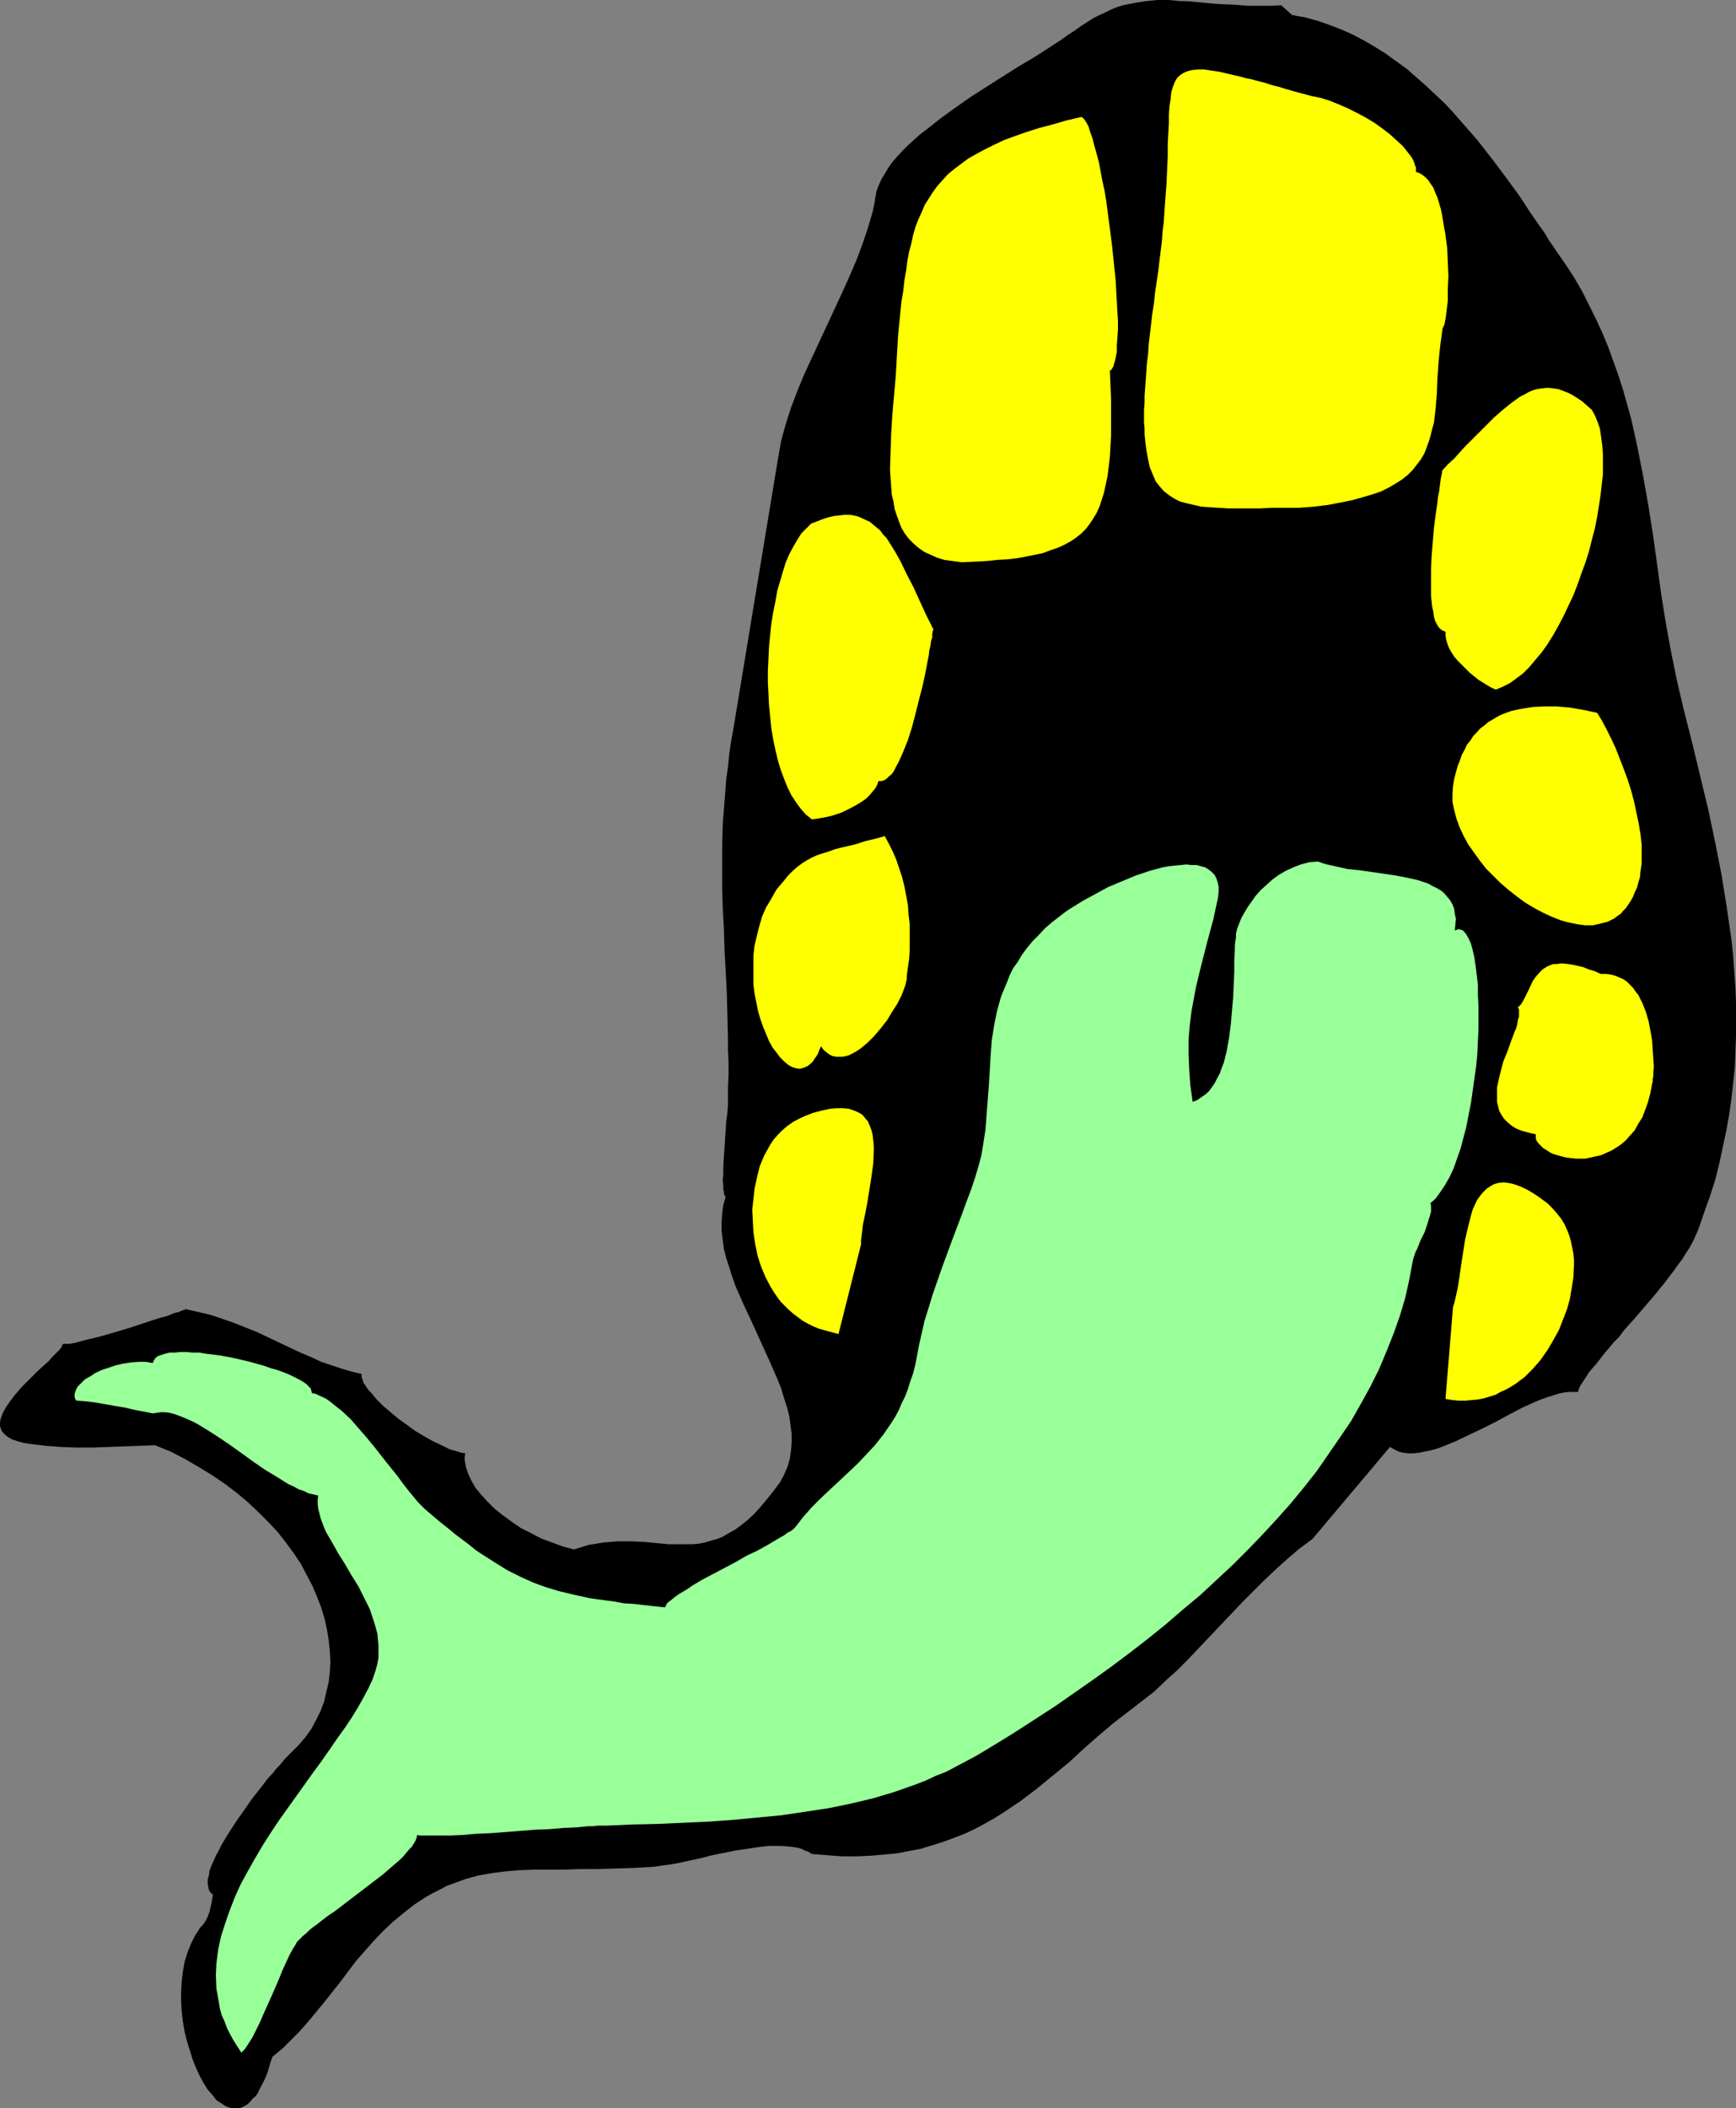 <?xml version="1.0" encoding="UTF-8" standalone="no"?>
<svg
   version="1.0"
   width="128.257mm"
   height="155.668mm"
   id="svg11"
   sodipodi:docname="Mouth - Forked Tongue.wmf"
   xmlns:inkscape="http://www.inkscape.org/namespaces/inkscape"
   xmlns:sodipodi="http://sodipodi.sourceforge.net/DTD/sodipodi-0.dtd"
   xmlns="http://www.w3.org/2000/svg"
   xmlns:svg="http://www.w3.org/2000/svg">
  <rect width="100%" height="100%" fill="#808080" stroke="none"/>
  <sodipodi:namedview
     id="namedview11"
     pagecolor="#ffffff"
     bordercolor="#000000"
     borderopacity="0.25"
     inkscape:showpageshadow="2"
     inkscape:pageopacity="0.0"
     inkscape:pagecheckerboard="0"
     inkscape:deskcolor="#d1d1d1"
     inkscape:document-units="mm" />
  <defs
     id="defs1">
    <pattern
       id="WMFhbasepattern"
       patternUnits="userSpaceOnUse"
       width="6"
       height="6"
       x="0"
       y="0" />
  </defs>
  <path
     style="fill:#000000;fill-opacity:1;fill-rule:evenodd;stroke:none"
     d="m 360.815,4.201 -3.07,-2.747 -2.424,0.162 h -6.786 L 344.334,1.293 340.294,1.131 336.578,0.808 333.184,0.485 331.407,0.323 h -1.777 L 326.398,0 h -3.232 l -3.232,0.323 -3.07,0.485 -3.232,0.646 -1.616,0.485 -1.616,0.646 -1.616,0.808 -1.777,0.808 -1.616,0.808 -1.777,1.131 -1.777,1.131 -1.777,1.293 -1.777,1.131 -1.777,1.293 -3.716,2.424 -4.04,2.585 -4.363,2.585 -4.363,2.747 -8.887,5.656 -4.363,3.07 -4.04,2.909 -3.878,3.07 -1.939,1.454 -1.777,1.616 -1.616,1.454 -1.616,1.616 -1.454,1.616 -1.293,1.454 -1.131,1.616 -0.97,1.616 -0.97,1.616 -0.646,1.454 -0.646,1.616 -0.323,1.616 -0.323,2.101 -0.485,2.262 -1.293,4.363 -1.454,4.363 -1.616,4.363 -1.939,4.525 -2.101,4.686 -4.201,9.049 -4.363,9.372 -2.101,4.525 -1.939,4.686 -1.777,4.686 -1.454,4.525 -1.293,4.686 -0.808,4.525 -12.603,76.271 -0.646,3.555 -0.485,3.393 -0.323,3.393 -0.485,3.393 -0.485,6.302 -0.485,6.14 -0.162,6.14 v 5.817 5.656 l 0.162,5.817 0.323,5.817 0.162,5.817 0.323,5.817 0.323,6.14 0.162,6.14 0.162,6.625 v 3.232 l 0.162,3.555 v 3.393 l -0.162,3.717 v 1.293 1.616 1.939 l -0.162,2.101 -0.323,2.424 -0.162,2.424 -0.323,5.009 -0.162,2.424 -0.162,2.424 v 2.262 l -0.162,1.939 0.162,1.616 v 0.808 l 0.162,0.646 v 0.485 l 0.162,0.485 0.162,0.323 0.162,0.162 -0.646,2.262 -0.323,2.424 -0.162,2.424 v 2.424 l 0.323,2.585 0.323,2.424 0.646,2.585 0.808,2.424 0.808,2.585 0.97,2.747 2.262,5.171 2.424,5.171 2.424,5.333 2.424,5.333 2.262,5.171 0.97,2.424 0.808,2.747 0.808,2.424 0.646,2.585 0.323,2.424 0.323,2.424 v 2.424 l -0.162,2.262 -0.323,2.262 -0.646,2.262 -0.97,2.262 -1.131,2.101 -1.939,2.585 -1.939,2.424 -1.777,2.101 -1.777,1.939 -1.777,1.616 -1.616,1.293 -1.777,1.293 -1.777,0.97 -1.616,0.97 -1.616,0.646 -1.777,0.485 -1.616,0.485 -1.616,0.323 -1.777,0.162 h -3.393 -3.393 l -3.393,-0.323 -3.393,-0.323 -3.716,-0.162 h -3.716 l -1.939,0.162 -1.939,0.162 -1.939,0.323 -2.101,0.323 -2.101,0.646 -2.101,0.646 -3.07,-0.808 -3.07,-1.131 -3.07,-1.131 -2.747,-1.454 -2.909,-1.454 -2.585,-1.778 -2.424,-1.778 -2.262,-1.778 -1.939,-1.939 -1.777,-1.939 -1.616,-1.939 -1.131,-1.939 -0.97,-2.101 -0.646,-1.939 -0.162,-0.97 -0.162,-0.808 v -0.97 l 0.162,-0.97 -1.131,-0.162 -0.97,-0.323 -2.262,-0.646 -2.262,-1.131 -2.424,-1.131 -2.585,-1.454 -2.424,-1.454 -2.424,-1.778 -2.262,-1.616 -2.101,-1.778 -2.101,-1.778 -1.777,-1.778 -1.454,-1.778 -0.808,-0.808 -0.485,-0.646 -0.485,-0.808 -0.485,-0.646 -0.162,-0.646 -0.323,-0.808 v -0.485 -0.485 l -2.747,-0.646 -2.747,-0.808 -2.908,-0.97 -2.908,-0.97 -2.747,-1.293 -3.07,-1.293 -5.817,-2.747 -6.14,-2.909 -3.232,-1.293 -3.232,-1.293 -3.232,-1.131 -3.393,-1.131 -3.393,-0.808 -3.555,-0.808 v 0 l -0.323,0.162 -0.485,0.162 -0.485,0.162 -0.646,0.323 -0.808,0.162 -0.969,0.323 -1.131,0.485 -0.969,0.323 -1.293,0.323 -2.585,0.808 -2.908,0.97 -2.908,0.97 -5.979,1.778 -2.908,0.808 -2.747,0.646 -1.293,0.323 -1.131,0.323 -1.131,0.323 -0.969,0.162 -0.808,0.162 h -0.808 -0.485 -0.485 l -0.323,0.485 -0.162,0.485 -0.485,0.646 -0.646,0.646 -0.808,0.808 -0.808,0.808 -0.808,0.97 -1.131,0.97 -2.101,1.939 -2.101,2.101 -2.262,2.262 -1.939,2.262 -0.969,1.293 -0.808,1.131 -0.646,0.97 -0.646,1.131 -0.485,1.131 L 0.162,396.06 0,397.029 v 0.97 l 0.323,0.97 0.323,0.646 0.808,0.808 0.808,0.646 1.131,0.646 1.454,0.485 1.777,0.485 2.101,0.323 4.04,0.485 4.201,0.323 4.363,0.162 h 4.524 l 8.887,-0.323 4.363,-0.162 4.201,-0.162 4.363,1.778 4.04,2.101 3.878,2.262 3.716,2.262 3.555,2.424 3.393,2.585 3.07,2.585 2.908,2.747 2.747,2.747 2.585,2.747 2.262,2.909 2.262,3.07 1.939,2.909 1.616,3.07 1.616,3.07 1.293,3.07 1.131,2.909 0.969,3.232 0.646,2.909 0.485,3.07 0.323,2.909 0.162,3.07 -0.162,2.909 -0.323,2.747 -0.646,2.747 -0.646,2.747 -0.969,2.585 -1.293,2.585 -1.293,2.424 -1.616,2.262 -1.939,2.262 -1.939,1.939 -0.485,0.485 -0.646,0.646 -0.646,0.646 -0.808,0.97 -0.808,0.97 -0.969,0.97 -0.969,1.293 -1.131,1.131 -2.101,2.747 -2.424,3.07 -2.262,3.232 -2.262,3.232 -2.101,3.232 -1.939,3.232 -0.808,1.616 -0.808,1.454 -0.646,1.454 -0.646,1.454 -0.485,1.293 -0.162,1.293 -0.323,1.131 v 1.131 l 0.162,0.97 0.162,0.808 0.485,0.808 0.646,0.485 -0.162,0.97 -0.162,1.131 -0.323,1.293 -0.323,1.454 -0.485,1.293 -0.646,1.293 -0.646,0.97 -0.485,0.485 -0.323,0.323 -1.454,2.262 -1.131,2.262 -0.969,2.424 -0.808,2.585 -0.485,2.747 -0.323,2.747 -0.162,2.747 v 2.909 l 0.162,2.747 0.323,2.747 0.485,2.909 0.646,2.585 0.808,2.585 0.808,2.585 0.969,2.424 0.969,2.101 1.131,2.101 1.131,1.778 1.293,1.454 1.131,1.454 1.454,0.97 1.293,0.808 1.454,0.485 h 1.293 0.646 l 0.808,-0.162 0.646,-0.323 0.646,-0.323 0.646,-0.485 0.646,-0.646 0.646,-0.808 0.808,-0.646 0.646,-0.97 0.485,-1.131 0.646,-1.131 0.646,-1.293 0.646,-1.454 0.485,-1.454 0.485,-1.778 0.646,-1.778 2.747,-2.262 2.424,-2.424 2.424,-2.424 2.424,-2.747 4.524,-5.494 4.363,-5.494 4.363,-5.817 2.424,-2.747 2.424,-2.747 2.585,-2.747 2.747,-2.585 2.909,-2.424 3.07,-2.424 1.939,-1.293 1.777,-1.131 1.777,-0.97 1.939,-0.97 1.777,-0.97 1.777,-0.646 3.555,-1.293 3.555,-0.97 3.716,-0.646 3.716,-0.485 3.878,-0.323 4.04,-0.162 h 4.201 4.201 l 4.524,-0.162 h 4.847 l 5.009,-0.162 5.332,-0.162 2.747,-0.162 2.747,-0.162 1.131,-0.162 0.97,-0.162 2.585,-0.323 2.585,-0.485 2.909,-0.646 3.07,-0.646 3.07,-0.808 6.463,-1.293 3.232,-0.485 3.232,-0.485 2.909,-0.323 h 2.909 l 2.585,0.162 1.293,0.162 1.131,0.162 1.131,0.323 0.97,0.485 0.97,0.323 0.97,0.646 4.201,0.323 4.201,0.323 h 4.04 l 3.878,-0.162 3.716,-0.323 3.555,-0.323 3.393,-0.646 3.393,-0.646 3.232,-0.97 3.07,-0.97 3.07,-1.131 2.909,-1.131 2.747,-1.293 2.747,-1.454 2.585,-1.454 2.585,-1.616 2.424,-1.616 2.424,-1.616 4.686,-3.555 4.524,-3.717 4.363,-3.555 4.201,-3.878 4.04,-3.555 4.201,-3.555 4.201,-3.232 3.555,-2.747 3.555,-2.747 3.232,-3.07 3.232,-2.909 3.07,-3.07 3.07,-3.232 5.979,-6.302 5.979,-6.302 6.14,-6.14 3.232,-3.07 3.232,-2.909 3.393,-2.909 3.716,-2.747 21.652,-25.693 1.131,0.646 1.293,0.646 1.293,0.323 1.454,0.162 h 1.454 l 1.454,-0.162 1.616,-0.323 1.616,-0.323 1.777,-0.485 1.777,-0.646 3.555,-1.454 3.716,-1.778 3.716,-1.778 3.878,-1.939 3.555,-1.939 3.716,-1.939 3.555,-1.616 1.616,-0.646 1.777,-0.646 1.616,-0.485 1.454,-0.485 1.454,-0.323 1.454,-0.162 h 1.293 1.293 l 0.162,-0.646 0.323,-0.808 0.485,-0.808 0.646,-0.97 0.646,-0.97 0.808,-1.293 0.97,-1.131 1.131,-1.293 2.262,-2.909 2.585,-3.07 1.454,-1.454 1.293,-1.778 2.909,-3.232 5.817,-6.787 2.747,-3.393 2.585,-3.393 1.131,-1.616 1.131,-1.454 0.969,-1.616 0.97,-1.454 0.808,-1.454 0.646,-1.293 0.646,-1.454 0.485,-1.131 1.616,-4.686 1.616,-4.525 1.454,-4.525 1.131,-4.525 0.97,-4.525 0.97,-4.525 0.808,-4.525 0.646,-4.525 0.485,-4.363 0.485,-4.525 0.162,-4.363 0.162,-4.525 v -4.363 -4.525 l -0.162,-4.363 -0.323,-4.525 -0.323,-4.525 -0.485,-4.525 -1.293,-8.888 -1.454,-9.049 -1.777,-9.049 -1.939,-9.211 -2.262,-9.372 -2.262,-9.372 -2.424,-9.534 -1.777,-7.595 -1.616,-7.918 -1.454,-7.918 -1.293,-8.08 -2.262,-16.321 -1.293,-8.241 -1.454,-8.241 -1.616,-8.241 -1.777,-8.08 -1.131,-4.04 -1.131,-4.04 -1.293,-4.04 -1.454,-4.04 -1.454,-4.04 -1.616,-3.878 -1.777,-3.878 -1.939,-3.878 -1.939,-3.878 -2.262,-3.878 -2.424,-3.717 -2.585,-3.717 -0.97,-1.454 -1.131,-1.616 -1.131,-1.939 -1.293,-1.778 -1.454,-2.101 -1.454,-2.101 -1.454,-2.262 -1.616,-2.424 -1.777,-2.424 -1.777,-2.424 -1.939,-2.585 -1.939,-2.585 -4.04,-5.171 -4.524,-5.171 -2.262,-2.585 -2.424,-2.585 -2.585,-2.424 -2.585,-2.424 -2.747,-2.424 -2.585,-2.262 -2.909,-2.101 -2.908,-2.101 -3.07,-1.939 -3.07,-1.778 -3.07,-1.616 -3.232,-1.454 -3.393,-1.293 -3.232,-1.131 -3.555,-0.97 z"
     id="path1" />
  <path
     style="fill:#ffff00;fill-opacity:1;fill-rule:evenodd;stroke:none"
     d="m 402.827,91.622 -0.646,4.686 -0.485,4.686 -0.162,2.424 -0.162,2.101 -0.162,4.363 -0.323,4.04 -0.485,4.04 -0.485,1.778 -0.485,1.939 -0.485,1.616 -0.646,1.778 -0.646,1.616 -0.97,1.616 -1.131,1.454 -1.131,1.454 -1.293,1.293 -1.616,1.293 -1.777,1.131 -1.939,1.131 -2.262,1.131 -2.424,0.808 -2.747,0.808 -2.909,0.808 -3.232,0.646 -3.393,0.646 -3.878,0.485 -2.101,0.162 -2.101,0.162 h -3.878 -3.555 l -3.393,0.162 h -3.07 -5.979 l -2.585,-0.162 -2.585,-0.162 -2.262,-0.162 -2.101,-0.485 -2.101,-0.485 -1.777,-0.485 -1.616,-0.808 -1.454,-0.97 -1.454,-1.131 -1.131,-1.293 -1.131,-1.454 -0.808,-1.939 -0.808,-1.939 -0.485,-2.262 -0.485,-2.585 -0.323,-2.747 -0.162,-1.616 v -1.616 l -0.162,-1.616 v -3.555 l 0.162,-1.939 v -2.101 l 0.162,-2.101 0.162,-2.262 0.162,-2.262 0.162,-2.424 0.323,-2.424 0.162,-2.585 0.323,-2.747 0.323,-2.747 0.323,-2.909 0.485,-3.07 0.323,-3.07 0.485,-3.232 0.485,-3.393 0.323,-2.747 0.323,-2.585 0.323,-2.585 0.162,-2.585 0.323,-2.424 0.162,-2.424 0.323,-4.525 0.323,-4.201 0.162,-3.878 0.162,-3.555 v -3.393 l 0.162,-3.07 0.162,-2.747 v -2.424 l 0.162,-2.424 0.323,-1.939 0.162,-1.778 0.485,-1.616 0.485,-1.293 0.646,-1.131 0.808,-0.808 0.97,-0.646 1.131,-0.485 1.293,-0.323 1.616,-0.162 h 1.777 l 2.101,0.323 2.262,0.323 1.293,0.323 2.747,0.646 1.454,0.323 1.777,0.485 1.616,0.323 1.777,0.485 1.939,0.485 1.939,0.646 1.939,0.485 2.101,0.646 2.262,0.646 2.424,0.646 2.424,0.646 2.424,0.485 2.585,0.808 2.424,0.97 2.585,1.131 2.585,1.293 2.424,1.293 2.424,1.454 2.262,1.616 2.101,1.616 1.777,1.616 1.777,1.616 1.293,1.616 1.131,1.454 0.485,0.808 0.323,0.808 0.162,0.646 0.323,0.646 v 0.646 0.646 l 0.97,0.323 0.808,0.485 0.808,0.646 0.808,0.808 0.646,0.97 0.808,1.131 0.485,1.293 0.646,1.454 0.485,1.616 0.485,1.616 0.323,1.616 0.323,1.939 0.646,3.717 0.485,3.717 0.162,3.878 0.162,3.878 -0.162,3.555 v 1.616 1.616 l -0.162,1.454 -0.162,1.293 -0.162,1.293 -0.162,1.131 -0.162,0.808 -0.162,0.808 -0.323,0.646 z"
     id="path2" />
  <path
     style="fill:#ffff00;fill-opacity:1;fill-rule:evenodd;stroke:none"
     d="m 268.551,156.905 -2.424,-0.323 -2.424,-0.323 -2.101,-0.646 -1.777,-0.808 -1.777,-0.808 -1.616,-1.131 -1.293,-1.131 -1.293,-1.293 -1.131,-1.454 -0.97,-1.616 -0.646,-1.616 -0.646,-1.778 -0.646,-1.939 -0.323,-2.101 -0.485,-1.939 -0.162,-2.262 -0.162,-2.262 -0.162,-2.424 0.162,-4.848 0.162,-5.009 0.323,-5.333 0.485,-5.494 0.485,-5.494 0.323,-5.656 0.323,-5.494 0.323,-3.393 0.323,-3.232 0.323,-3.07 0.485,-2.909 0.323,-2.909 0.485,-2.747 0.323,-2.585 0.485,-2.585 0.646,-2.424 0.485,-2.262 0.646,-2.262 0.808,-2.101 0.97,-2.101 0.808,-1.939 1.131,-1.778 1.131,-1.778 1.293,-1.778 1.454,-1.616 1.454,-1.616 1.777,-1.454 1.939,-1.454 1.939,-1.454 2.262,-1.293 2.424,-1.293 2.585,-1.293 2.747,-1.293 3.07,-1.131 3.232,-1.131 3.555,-1.131 3.716,-0.97 3.878,-1.131 4.201,-0.97 0.646,0.485 0.646,0.97 0.646,1.131 0.485,1.616 0.646,1.778 0.485,1.939 0.646,2.262 0.646,2.424 0.485,2.585 0.485,2.585 0.646,2.909 0.485,3.07 0.808,6.14 0.808,6.302 0.646,6.302 0.323,3.07 0.162,2.909 0.162,2.909 0.162,2.909 0.162,2.585 v 2.424 l -0.162,2.424 -0.162,2.101 V 98.247 l -0.323,1.616 -0.323,1.293 -0.323,1.131 -0.485,0.808 -0.162,0.162 -0.323,0.162 0.162,4.04 0.162,3.878 v 3.555 3.393 3.232 l -0.162,3.07 -0.162,2.909 -0.323,2.747 -0.323,2.585 -0.485,2.262 -0.485,2.262 -0.646,2.101 -0.646,1.939 -0.808,1.778 -0.97,1.616 -0.97,1.454 -1.131,1.454 -1.293,1.293 -1.454,1.131 -1.454,0.97 -1.777,0.97 -1.777,0.808 -1.939,0.646 -2.101,0.808 -2.262,0.485 -2.424,0.485 -2.585,0.485 -2.747,0.323 -2.909,0.162 -3.07,0.323 -3.232,0.162 z"
     id="path3" />
  <path
     style="fill:#ffff00;fill-opacity:1;fill-rule:evenodd;stroke:none"
     d="m 260.634,175.65 -0.162,0.485 -0.162,0.808 v 0.97 l -0.323,0.97 -0.162,1.293 -0.323,1.293 -0.162,1.454 -0.323,1.616 -0.646,3.393 -0.808,3.717 -0.97,3.717 -0.969,3.878 -0.97,3.717 -1.131,3.555 -0.646,1.616 -0.646,1.616 -0.646,1.454 -0.646,1.454 -0.646,1.131 -0.646,1.293 -0.646,0.97 -0.808,0.646 -0.646,0.646 -0.808,0.485 -0.646,0.162 h -0.808 l -0.323,0.97 -0.485,0.97 -0.808,0.97 -0.808,0.97 -0.97,0.97 -1.131,0.808 -1.293,0.808 -1.454,0.808 -2.909,1.454 -2.908,0.97 -1.454,0.323 -2.747,0.485 -1.293,0.162 -1.616,-1.293 -1.454,-1.616 -1.293,-1.778 -1.293,-1.939 -1.131,-2.262 -0.97,-2.424 -0.97,-2.585 -0.808,-2.747 -0.646,-2.747 -0.646,-3.07 -0.485,-2.909 -0.323,-3.232 -0.323,-3.232 -0.162,-3.232 -0.162,-3.232 v -3.232 l 0.162,-3.393 0.162,-3.232 0.323,-3.393 0.323,-3.07 0.485,-3.07 0.646,-3.07 0.485,-2.909 0.808,-2.747 0.808,-2.747 0.808,-2.585 0.97,-2.262 1.131,-2.101 1.131,-1.939 1.131,-1.778 1.454,-1.454 1.293,-1.293 1.777,-0.646 1.616,-0.646 1.616,-0.485 1.454,-0.323 1.454,-0.162 1.454,-0.162 h 1.293 l 1.131,0.162 1.293,0.323 1.131,0.485 0.97,0.485 1.131,0.485 0.97,0.808 0.97,0.808 0.97,0.808 0.808,1.131 0.97,0.97 0.808,1.293 1.616,2.585 1.616,2.909 1.616,3.393 1.777,3.393 1.777,3.878 1.777,3.878 z"
     id="path4" />
  <path
     style="fill:#ffff00;fill-opacity:1;fill-rule:evenodd;stroke:none"
     d="m 402.665,131.374 v 0.485 l -0.162,0.808 -0.162,0.808 -0.162,1.131 -0.162,1.293 -0.162,1.293 -0.323,1.454 -0.162,1.616 -0.485,3.393 -0.485,3.717 -0.323,3.878 -0.323,3.878 -0.162,3.878 v 3.717 1.939 1.616 l 0.162,1.616 0.162,1.454 0.323,1.454 0.162,1.293 0.323,1.131 0.485,0.97 0.485,0.808 0.646,0.646 0.485,0.323 0.808,0.323 v 0.97 l 0.162,1.131 0.323,1.131 0.485,1.293 0.646,1.131 0.808,1.293 0.97,1.131 1.131,1.131 2.262,2.262 2.424,1.939 1.293,0.808 1.293,0.808 1.131,0.646 1.131,0.485 1.939,-0.808 1.939,-0.97 1.777,-1.293 1.939,-1.454 1.777,-1.778 1.616,-1.939 1.777,-2.101 1.616,-2.262 1.616,-2.585 1.454,-2.585 1.454,-2.747 1.293,-2.747 1.454,-3.07 1.131,-2.909 1.131,-3.232 1.131,-3.07 0.97,-3.07 0.808,-3.232 0.808,-3.07 0.646,-3.232 0.485,-3.07 0.485,-3.07 0.323,-2.909 0.323,-2.909 v -2.747 -2.747 l -0.162,-2.424 -0.323,-2.424 -0.323,-2.262 -0.646,-1.939 -0.808,-1.939 -0.808,-1.454 -1.454,-1.293 -1.293,-1.131 -1.454,-0.97 -1.293,-0.808 -1.293,-0.646 -1.293,-0.485 -1.293,-0.485 -1.131,-0.162 -1.293,-0.162 h -1.131 l -1.293,0.162 -1.131,0.162 -1.131,0.323 -1.131,0.485 -1.131,0.646 -1.293,0.646 -1.131,0.808 -1.131,0.808 -2.424,1.939 -2.585,2.262 -2.585,2.585 -2.747,2.747 -2.909,2.909 -2.909,3.232 -1.777,1.616 z"
     id="path5" />
  <path
     style="fill:#ffff00;fill-opacity:1;fill-rule:evenodd;stroke:none"
     d="m 253.201,272.281 v 0.808 l -0.162,0.808 -0.162,0.808 -0.323,0.97 -0.808,2.101 -1.131,2.262 -1.454,2.262 -1.454,2.424 -1.777,2.262 -1.777,2.101 -1.939,1.939 -1.939,1.616 -0.97,0.646 -1.131,0.646 -0.97,0.485 -0.97,0.323 -0.97,0.162 h -0.969 -0.808 l -0.97,-0.162 -0.97,-0.485 -0.646,-0.485 -0.97,-0.808 -0.646,-0.97 -0.485,0.97 -0.323,0.97 -0.485,0.808 -0.485,0.646 -0.485,0.808 -0.485,0.485 -0.97,0.808 -1.131,0.485 -1.131,0.323 -0.969,-0.162 -1.131,-0.323 -1.131,-0.646 -1.131,-0.97 -1.131,-1.131 -0.97,-1.293 -1.131,-1.454 -0.97,-1.778 -0.808,-1.939 -0.808,-1.939 -0.808,-2.262 -0.646,-2.262 -0.485,-2.424 -0.485,-2.424 -0.323,-2.585 v -2.747 -2.585 -2.747 l 0.323,-2.747 0.646,-2.747 0.646,-2.585 0.808,-2.747 1.131,-2.585 1.454,-2.424 1.454,-2.585 1.939,-2.262 1.293,-1.616 1.293,-1.293 1.293,-1.131 1.293,-0.97 1.293,-0.808 1.454,-0.808 1.454,-0.646 1.454,-0.485 1.616,-0.485 1.777,-0.646 1.777,-0.485 2.101,-0.485 2.101,-0.485 2.424,-0.808 2.747,-0.646 2.908,-0.808 1.131,2.101 1.131,2.262 0.97,2.262 0.808,2.424 0.808,2.424 0.646,2.585 0.485,2.585 0.485,2.585 0.162,2.585 0.323,2.585 v 2.585 2.585 2.424 l -0.162,2.424 -0.323,2.262 z"
     id="path6" />
  <path
     style="fill:#ffff00;fill-opacity:1;fill-rule:evenodd;stroke:none"
     d="m 458.088,243.195 -0.162,1.616 -0.485,1.616 -0.323,1.293 -0.646,1.293 -0.485,1.293 -0.646,1.131 -0.646,0.97 -0.646,0.97 -0.808,0.808 -0.646,0.808 -0.97,0.646 -0.808,0.646 -0.97,0.485 -0.969,0.485 -1.939,0.485 -2.101,0.485 h -2.262 l -2.262,-0.323 -2.424,-0.485 -2.262,-0.646 -2.424,-0.97 -2.424,-1.131 -2.424,-1.293 -2.424,-1.454 -2.424,-1.778 -2.262,-1.778 -2.262,-1.939 -1.939,-1.939 -2.101,-2.101 -1.777,-2.262 -1.616,-2.262 -1.616,-2.262 -1.293,-2.424 -1.131,-2.424 -0.808,-2.262 -0.646,-2.424 -0.485,-2.262 v -2.262 l 0.162,-2.262 0.323,-1.939 0.485,-1.778 0.485,-1.778 0.646,-1.616 0.485,-1.454 0.808,-1.454 0.646,-1.454 0.97,-1.131 0.808,-1.293 0.969,-0.97 0.97,-1.131 1.131,-0.808 1.131,-0.97 1.131,-0.646 1.293,-0.808 1.293,-0.646 1.293,-0.485 1.293,-0.485 1.454,-0.323 1.616,-0.323 3.07,-0.485 3.232,-0.162 h 3.393 l 3.716,0.323 3.716,0.646 3.878,0.808 1.293,2.101 1.293,2.424 1.293,2.585 1.293,2.747 1.131,2.909 1.131,2.909 1.131,3.07 0.97,3.07 0.808,3.07 0.646,3.07 0.646,3.07 0.485,2.909 0.323,2.909 v 2.747 2.424 z"
     id="path7" />
  <path
     style="fill:#ffff00;fill-opacity:1;fill-rule:evenodd;stroke:none"
     d="m 461.32,302.499 -0.485,2.585 -0.646,2.424 -0.808,2.262 -0.808,2.101 -1.131,1.778 -0.97,1.778 -1.293,1.454 -1.131,1.293 -1.293,1.131 -1.454,0.97 -1.293,0.808 -1.454,0.646 -1.454,0.646 -1.454,0.323 -1.454,0.323 -1.454,0.323 h -1.293 -1.454 l -1.454,-0.162 -1.293,-0.162 -1.293,-0.323 -2.262,-0.646 -0.969,-0.485 -0.97,-0.646 -0.808,-0.485 -0.646,-0.646 -0.646,-0.646 -0.485,-0.646 -0.323,-0.646 v -0.646 -0.646 l -2.101,-0.485 -1.777,-0.485 -1.616,-0.646 -1.293,-0.808 -1.131,-0.97 -0.97,-0.97 -0.646,-0.97 -0.646,-1.131 -0.323,-1.293 -0.323,-1.293 v -1.293 -1.293 -1.454 l 0.323,-1.454 0.646,-2.747 0.808,-3.07 1.131,-2.747 0.97,-2.747 0.97,-2.585 0.485,-1.131 0.323,-1.131 0.162,-1.131 0.323,-0.97 v -0.808 -0.646 -0.646 l -0.323,-0.485 0.969,-0.97 0.646,-1.131 1.293,-2.585 1.293,-2.747 0.808,-1.131 0.97,-1.131 0.97,-0.97 1.293,-0.808 0.808,-0.323 0.808,-0.323 h 0.97 l 0.97,-0.162 h 0.97 l 1.293,0.162 1.131,0.162 1.454,0.323 1.454,0.323 1.616,0.646 1.616,0.485 1.777,0.808 h 1.454 l 1.293,0.162 1.293,0.323 1.131,0.485 1.131,0.485 0.97,0.646 0.808,0.808 0.97,0.97 0.646,0.97 0.808,0.97 1.131,2.262 0.97,2.424 0.808,2.747 0.485,2.585 0.485,2.747 0.162,2.585 0.162,2.424 0.162,2.262 -0.162,1.939 v 0.808 l -0.162,0.808 v 0.646 z"
     id="path8" />
  <path
     style="fill:#ffff00;fill-opacity:1;fill-rule:evenodd;stroke:none"
     d="m 438.86,359.54 -0.485,2.909 -0.808,2.909 -1.131,2.909 -1.131,2.909 -1.616,2.909 -1.616,2.747 -1.939,2.747 -2.101,2.424 -2.262,2.262 -1.293,0.97 -1.293,0.97 -1.293,0.808 -1.454,0.808 -1.454,0.646 -1.454,0.808 -1.616,0.485 -1.616,0.485 -1.616,0.323 -1.777,0.162 -1.777,0.162 H 407.351 l -1.777,-0.162 -1.939,-0.323 2.101,-25.693 0.323,-0.97 0.323,-1.293 0.323,-1.454 0.323,-1.454 0.485,-3.07 0.485,-3.393 1.131,-7.272 0.808,-3.393 0.808,-3.232 0.485,-1.616 0.646,-1.454 0.646,-1.293 0.808,-1.131 0.808,-0.97 0.97,-0.97 0.97,-0.646 1.131,-0.646 1.131,-0.323 1.454,-0.162 1.454,0.162 1.454,0.323 1.777,0.646 1.777,0.808 1.939,1.131 0.97,0.646 1.131,0.808 1.777,1.293 1.454,1.454 1.293,1.454 1.131,1.454 0.97,1.616 0.646,1.454 0.646,1.616 0.485,1.778 0.323,1.616 0.323,1.616 0.162,1.616 v 1.778 l -0.162,3.232 z"
     id="path9" />
  <path
     style="fill:#ffff00;fill-opacity:1;fill-rule:evenodd;stroke:none"
     d="m 210.704,331.747 -0.323,2.909 -0.323,2.909 0.162,3.232 0.162,3.07 0.485,3.232 0.646,3.232 0.97,3.07 1.293,3.07 1.454,2.747 0.808,1.293 0.969,1.454 0.97,1.293 1.131,1.131 1.131,1.131 1.293,1.131 1.293,0.97 1.293,0.97 1.454,0.808 1.616,0.808 1.616,0.646 1.777,0.485 1.777,0.485 1.777,0.485 6.302,-25.047 v -1.131 l 0.162,-1.293 0.162,-1.293 0.162,-1.616 0.646,-3.07 0.646,-3.393 1.131,-7.11 0.485,-3.555 0.162,-3.393 v -1.616 l -0.162,-1.616 -0.162,-1.454 -0.323,-1.293 -0.485,-1.293 -0.485,-1.131 -0.808,-0.97 -0.808,-0.97 -1.131,-0.646 -1.131,-0.485 -1.454,-0.485 -1.616,-0.162 h -1.777 l -1.939,0.162 -2.262,0.485 -2.424,0.646 -2.101,0.808 -1.777,0.808 -1.777,0.97 -1.616,1.131 -1.293,1.131 -1.293,1.293 -1.131,1.293 -0.97,1.454 -0.808,1.454 -0.808,1.454 -1.293,3.07 -0.808,3.232 z"
     id="path10" />
  <path
     style="fill:#99ff99;fill-opacity:1;fill-rule:evenodd;stroke:none"
     d="m 394.424,352.269 -0.97,5.171 -1.131,5.009 -1.454,4.848 -1.777,5.009 -1.939,4.848 -2.101,5.009 -2.424,4.848 -2.585,4.686 -2.747,4.848 -3.07,4.525 -3.232,4.686 -3.232,4.686 -3.555,4.525 -3.716,4.525 -3.878,4.363 -4.04,4.363 -4.201,4.363 -4.201,4.201 -4.524,4.201 -4.524,4.201 -4.847,4.04 -4.686,4.04 -5.009,4.04 -5.009,3.878 -5.171,3.878 -5.171,3.717 -5.332,3.717 -5.332,3.717 -5.494,3.555 -5.494,3.555 -5.494,3.393 -5.655,3.393 -2.747,1.454 -2.747,1.454 -2.747,1.454 -2.909,1.131 -2.747,1.293 -2.908,1.131 -5.979,2.101 -5.979,1.778 -6.14,1.454 -6.302,1.293 -6.463,0.97 -6.463,0.97 -6.786,0.646 -6.786,0.646 -6.786,0.485 -7.11,0.323 -7.11,0.323 -7.11,0.162 -7.271,0.323 h -1.131 -1.293 l -1.293,0.162 h -1.454 l -1.616,0.162 -1.616,0.162 -3.716,0.162 -3.716,0.323 -4.04,0.162 -8.241,0.646 -4.201,0.323 -3.878,0.162 -3.716,0.323 -3.555,0.162 h -1.616 -1.454 -3.716 -0.97 -0.969 l -0.646,-0.162 -0.162,0.808 -0.323,0.808 -0.485,0.808 -0.485,0.808 -0.808,0.808 -0.808,0.97 -0.808,0.97 -0.97,0.97 -2.262,1.939 -2.424,2.101 -2.747,2.101 -2.747,2.101 -5.494,4.201 -2.747,2.101 -1.293,0.808 -1.293,0.97 -2.262,1.778 -1.131,0.808 -0.969,0.808 -0.808,0.808 -0.808,0.646 -0.646,0.646 -0.646,0.646 -0.485,0.485 -0.323,0.646 -0.808,1.293 -0.969,1.778 -0.969,2.101 -0.969,2.101 -0.969,2.424 -2.101,4.848 -2.262,5.009 -0.969,2.262 -1.131,2.262 -0.969,1.939 -1.131,1.778 -0.969,1.454 -0.485,0.485 -0.485,0.485 -1.131,-1.778 -1.131,-1.778 -0.969,-1.778 -0.808,-1.616 -0.646,-1.778 -0.808,-1.778 -0.485,-1.778 -0.323,-1.939 -0.323,-1.778 -0.323,-1.778 -0.162,-3.717 0.162,-3.555 0.485,-3.717 0.808,-3.717 1.131,-3.555 1.293,-3.717 1.454,-3.717 1.616,-3.555 1.939,-3.555 2.101,-3.717 2.101,-3.555 2.262,-3.555 2.262,-3.393 4.847,-6.787 2.424,-3.393 2.424,-3.393 2.262,-3.07 2.262,-3.232 2.101,-3.07 2.101,-2.909 1.939,-2.909 1.777,-2.909 1.454,-2.585 1.454,-2.747 1.131,-2.424 0.808,-2.424 0.485,-1.778 0.323,-1.778 v -1.778 -1.616 l -0.162,-1.778 -0.162,-1.616 -0.485,-1.778 -0.485,-1.616 -1.131,-3.393 -1.616,-3.232 -1.616,-3.232 -1.939,-3.07 -1.777,-3.07 -1.939,-3.07 -1.616,-2.909 -1.616,-2.747 -0.646,-1.454 -0.485,-1.293 -0.485,-1.293 -0.323,-1.293 -0.323,-1.293 -0.162,-1.293 V 418.521 l 0.162,-1.131 -1.293,-0.323 -1.454,-0.323 -1.293,-0.646 -1.454,-0.485 -1.454,-0.808 -1.454,-0.646 -3.07,-1.939 -3.232,-1.939 -3.07,-2.101 -6.302,-4.525 -3.07,-2.101 -3.232,-2.101 -2.908,-1.778 -1.454,-0.808 -1.454,-0.646 -1.454,-0.646 -1.293,-0.485 -1.293,-0.485 -1.293,-0.323 -1.293,-0.162 h -1.131 l -1.131,0.162 -1.131,0.162 -2.424,-0.485 -2.585,-0.485 -2.747,-0.646 -2.908,-0.485 -2.747,-0.485 -2.747,-0.485 -2.747,-0.323 -2.424,-0.162 -0.323,-0.485 -0.162,-0.485 v -0.485 -0.485 l 0.323,-0.97 0.485,-0.97 0.969,-0.97 1.131,-1.131 1.454,-0.808 1.454,-0.97 1.777,-0.808 1.939,-0.646 1.939,-0.646 2.101,-0.485 2.101,-0.323 2.101,-0.162 h 2.101 l 1.939,0.323 0.323,-0.808 0.485,-0.646 0.646,-0.485 0.969,-0.323 0.969,-0.323 1.293,-0.323 h 1.454 l 1.616,-0.162 h 1.616 l 1.777,0.162 h 1.777 l 1.939,0.323 4.04,0.485 4.201,0.808 4.04,0.97 4.04,1.131 1.777,0.646 1.777,0.485 1.777,0.646 1.616,0.646 1.293,0.646 1.293,0.646 1.131,0.646 0.969,0.646 0.646,0.646 0.646,0.646 0.162,0.646 0.162,0.646 0.969,0.162 0.969,0.485 1.131,0.485 0.969,0.485 1.131,0.808 0.969,0.808 2.262,1.778 2.424,2.262 2.101,2.424 2.262,2.585 2.262,2.747 4.201,5.333 2.101,2.585 1.777,2.424 1.777,2.262 1.616,1.939 0.646,0.808 0.808,0.808 0.485,0.485 0.646,0.646 2.262,1.939 2.101,1.778 2.262,1.778 1.939,1.616 1.939,1.454 1.939,1.454 1.777,1.454 1.939,1.293 3.555,2.262 3.393,2.101 3.555,1.778 3.555,1.616 3.555,1.293 3.716,1.131 4.04,0.97 2.262,0.485 2.101,0.485 2.262,0.323 2.424,0.323 2.424,0.323 2.585,0.485 2.747,0.162 2.747,0.323 2.908,0.323 3.07,0.323 0.323,-0.485 0.162,-0.485 0.485,-0.485 0.646,-0.485 0.808,-0.646 0.808,-0.646 0.97,-0.646 1.131,-0.646 1.293,-0.808 1.131,-0.808 2.747,-1.616 3.07,-1.616 3.07,-1.616 3.07,-1.616 3.07,-1.778 3.07,-1.454 1.454,-0.808 1.454,-0.808 2.424,-1.454 1.131,-0.646 1.131,-0.646 0.808,-0.646 0.97,-0.485 0.646,-0.485 0.485,-0.485 2.262,-2.909 2.424,-2.747 2.585,-2.585 2.585,-2.424 2.424,-2.262 2.585,-2.424 2.585,-2.424 2.424,-2.585 2.424,-2.585 2.424,-3.07 2.101,-3.07 1.131,-1.778 0.97,-1.778 0.808,-1.939 0.97,-1.939 0.808,-2.101 0.646,-2.101 0.808,-2.262 0.646,-2.585 0.485,-2.585 0.485,-2.585 0.808,-3.555 0.808,-3.555 1.131,-3.555 1.131,-3.717 2.585,-7.433 2.747,-7.433 2.747,-7.272 1.293,-3.555 1.293,-3.393 1.131,-3.393 0.97,-3.232 0.808,-3.07 0.485,-2.909 0.646,-4.201 0.323,-4.201 0.646,-8.403 0.485,-8.241 0.323,-4.201 0.646,-4.04 0.808,-4.04 1.131,-4.04 0.808,-1.939 0.808,-1.939 0.808,-2.101 0.97,-1.939 1.293,-1.778 1.131,-1.939 1.454,-1.939 1.454,-1.778 1.777,-1.778 1.777,-1.939 2.101,-1.778 2.101,-1.616 1.454,-1.131 1.454,-0.97 3.393,-2.101 3.555,-1.939 3.555,-1.939 3.878,-1.616 3.878,-1.616 3.878,-1.293 3.555,-0.97 1.777,-0.323 1.616,-0.162 1.777,-0.162 1.454,-0.162 1.454,0.162 h 1.454 l 1.131,0.323 1.293,0.323 0.97,0.646 0.808,0.646 0.808,0.808 0.485,0.97 0.323,0.97 0.323,1.293 v 1.454 l -0.162,1.616 -0.646,2.909 -0.646,3.07 -1.616,5.979 -1.616,6.302 -0.808,3.232 -0.808,3.393 -0.646,3.393 -0.646,3.555 -0.485,3.878 -0.323,3.878 v 4.04 l 0.162,4.201 0.323,4.525 0.323,2.262 0.323,2.424 1.293,-0.485 1.131,-0.808 0.97,-0.646 1.131,-0.97 0.808,-1.131 0.808,-1.131 0.646,-1.293 0.808,-1.454 0.485,-1.454 0.646,-1.616 0.808,-3.232 0.646,-3.717 0.485,-3.717 0.323,-3.717 0.323,-3.717 0.162,-3.717 0.162,-3.393 v -3.393 l 0.162,-2.909 v -1.293 l 0.162,-1.131 0.162,-1.131 v -0.97 l 0.323,-1.293 0.485,-1.293 0.646,-1.616 0.808,-1.454 0.97,-1.616 1.131,-1.616 1.131,-1.616 1.454,-1.616 1.616,-1.454 1.616,-1.454 1.777,-1.293 1.939,-1.131 2.101,-0.97 2.101,-0.808 2.424,-0.646 2.424,-0.162 1.293,0.485 1.131,0.323 2.909,0.646 2.908,0.646 3.232,0.323 3.393,0.485 3.393,0.485 3.232,0.485 3.393,0.646 2.909,0.646 1.454,0.485 1.454,0.485 1.131,0.646 1.293,0.646 1.131,0.646 0.97,0.808 0.808,0.97 0.808,0.97 0.646,1.131 0.485,1.293 0.162,1.293 0.323,1.454 -0.162,1.616 -0.162,1.616 0.485,-0.162 0.485,-0.162 h 0.323 l 0.485,0.162 0.485,0.162 0.323,0.323 0.646,0.808 0.646,1.131 0.646,1.454 0.485,1.778 0.485,2.101 0.323,2.262 0.323,2.585 0.323,2.747 v 2.909 l 0.162,3.07 v 3.232 3.232 l -0.162,3.232 -0.162,3.555 -0.323,3.393 -0.97,6.948 -0.485,3.393 -0.646,3.232 -0.646,3.393 -0.808,3.07 -0.808,3.07 -0.97,2.747 -0.97,2.747 -1.131,2.424 -1.293,2.262 -1.293,1.939 -1.293,1.778 -1.454,1.293 0.162,0.808 v 0.808 0.808 l -0.323,1.131 -0.323,0.97 -0.323,1.131 -0.808,2.424 -1.131,2.262 -0.969,2.424 -0.485,0.97 -0.323,0.97 -0.323,0.97 z"
     id="path11" />
</svg>
